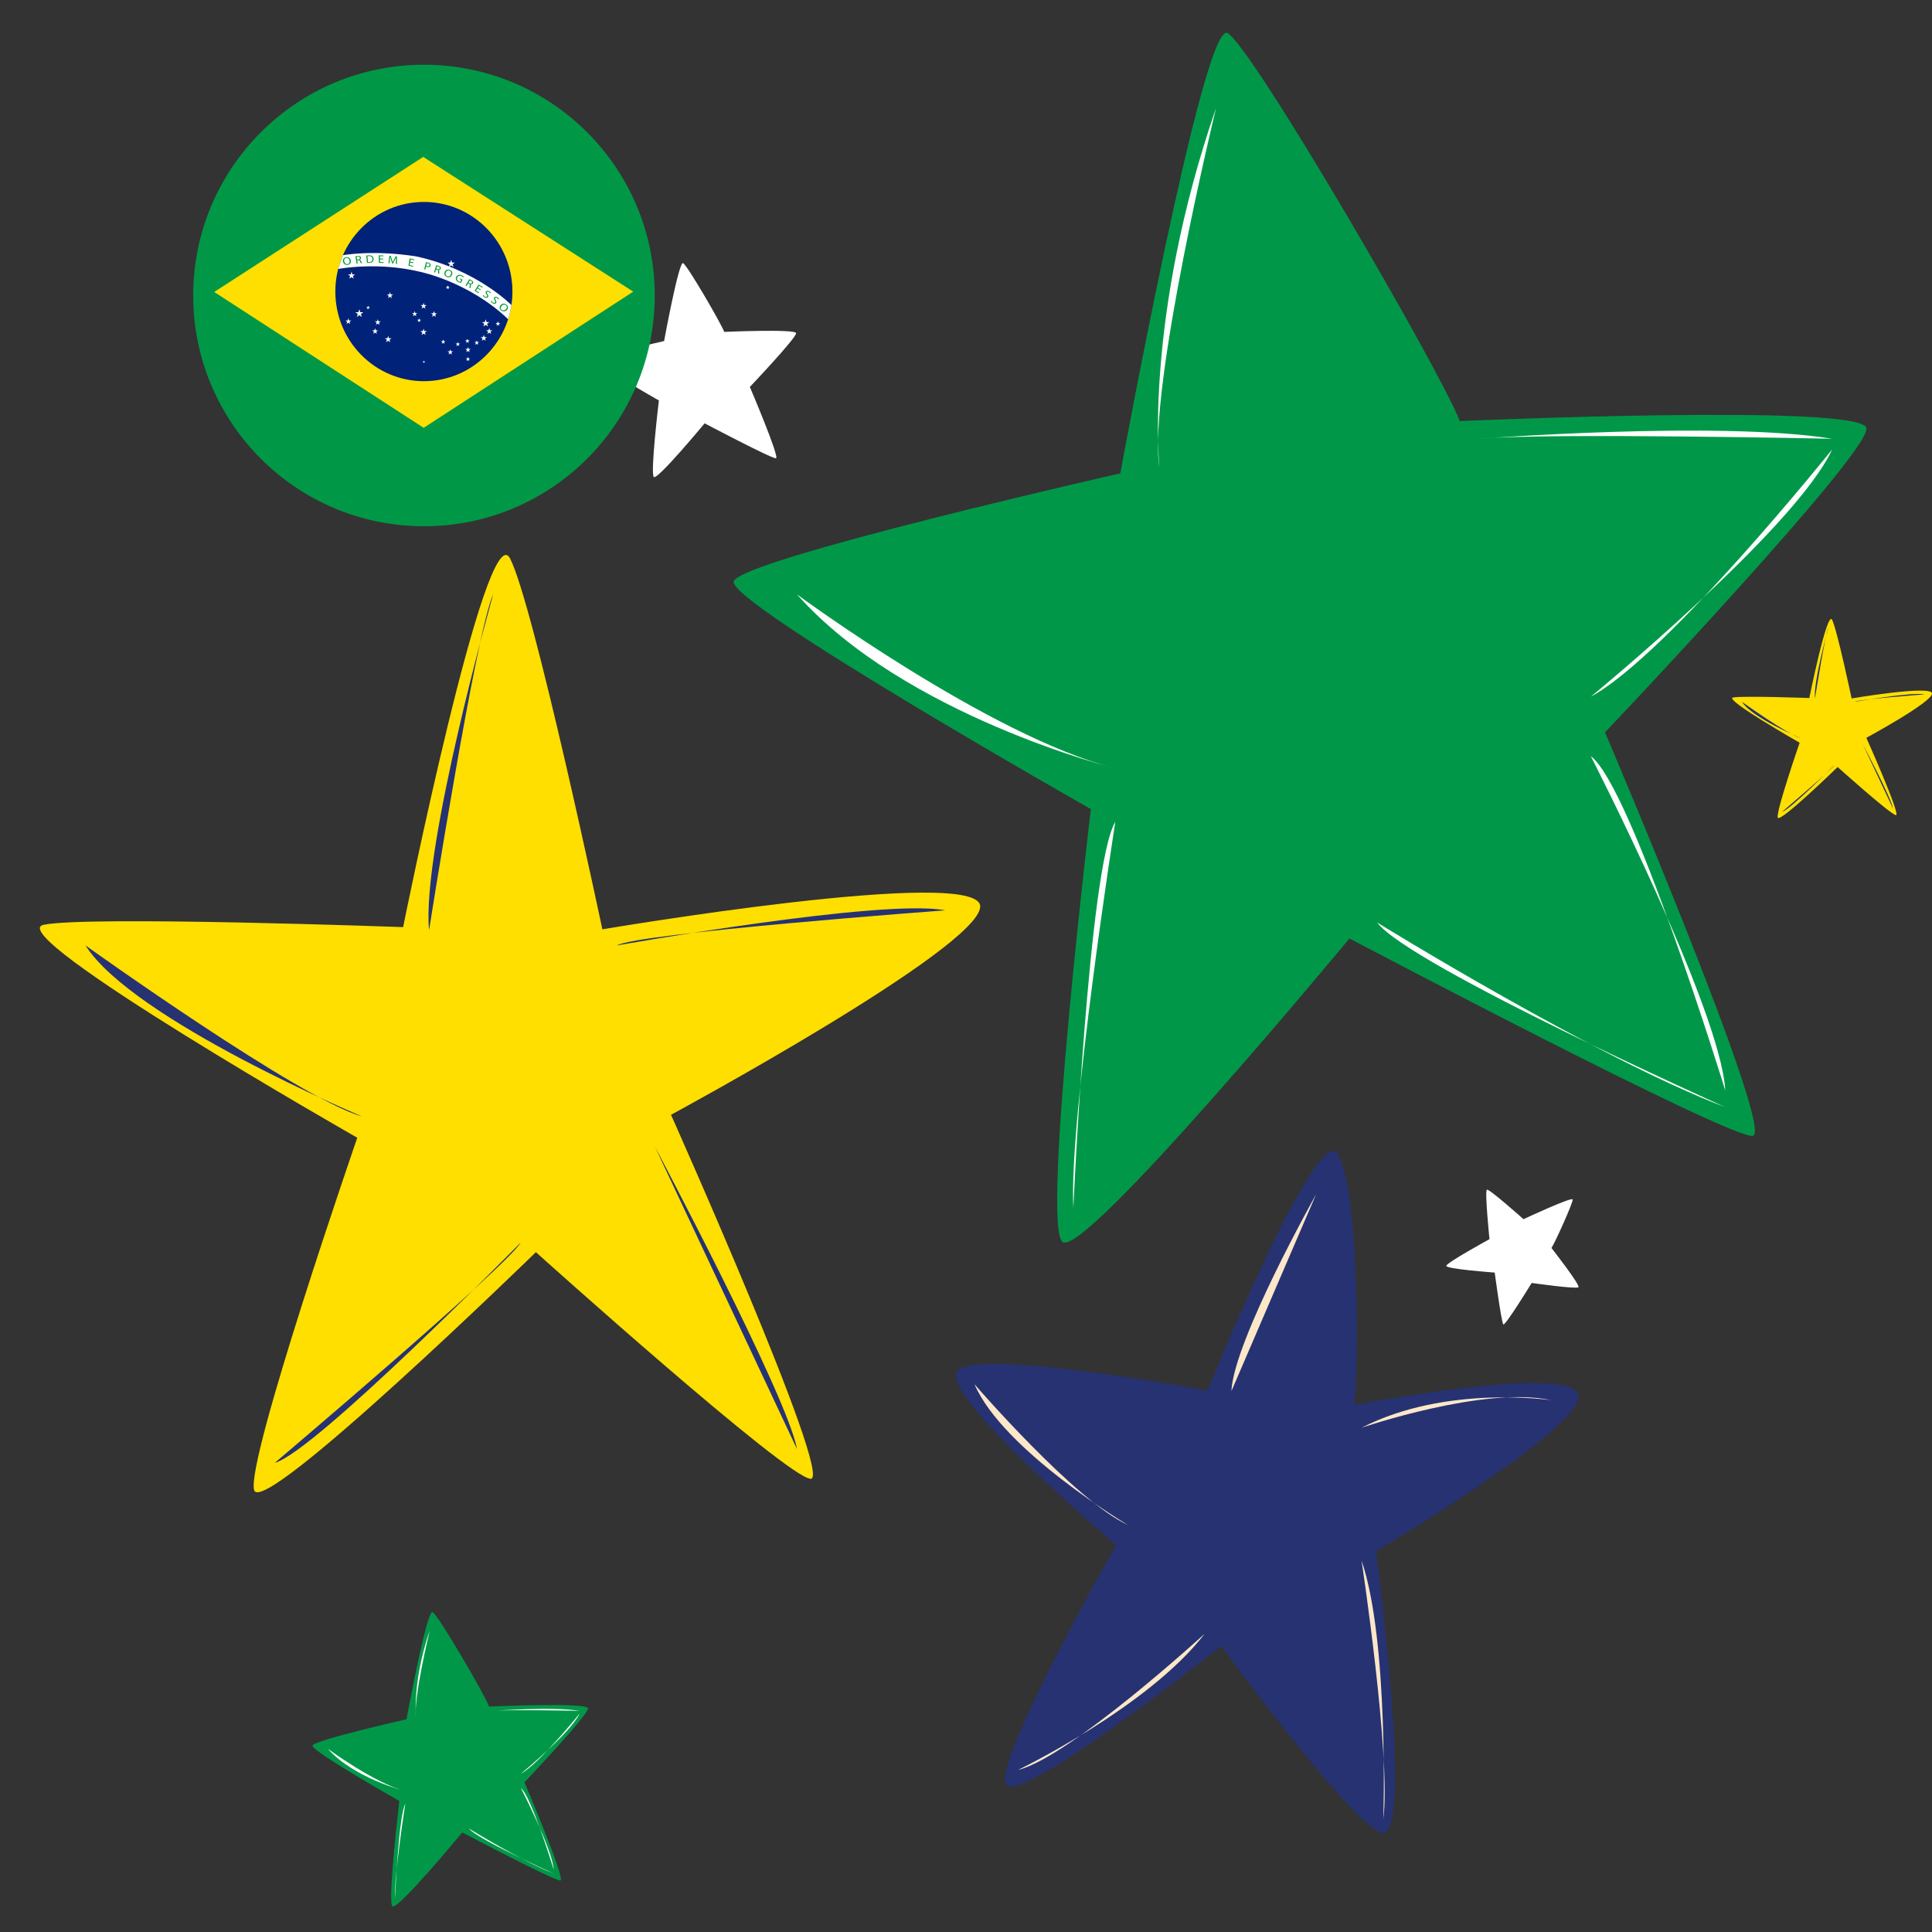 <?xml version="1.0" encoding="UTF-8"?> <svg xmlns="http://www.w3.org/2000/svg" xmlns:xlink="http://www.w3.org/1999/xlink" width="1080" zoomAndPan="magnify" viewBox="0 0 810 810" height="1080" preserveAspectRatio="xMidYMid meet" version="1.0"><rect x="0" y="0" width="810" height="810" fill="#333333" stroke="none"/><defs><clipPath id="be86a5a5ac"><path d="M 81 27.137 L 274.5 27.137 L 274.5 220.637 L 81 220.637 Z M 81 27.137 " clip-rule="nonzero"></path></clipPath></defs><path fill="#009848" d="M 612.051 176.543 C 612.051 176.543 780.898 169.043 782.5 179.484 C 784.098 189.926 672.914 307.043 672.914 307.043 C 672.914 307.043 744.363 474.742 734.883 476.203 C 725.402 477.66 565.754 393.445 565.754 393.445 C 565.754 393.445 454.332 528.082 445.441 520.695 C 436.547 513.312 457.344 339.215 457.344 339.215 C 457.344 339.215 305.156 252.883 307.625 243.758 C 310.121 234.633 469.695 198.461 469.695 198.461 C 469.695 198.461 504.539 8.605 514.609 13.852 C 524.676 19.094 603.961 155.496 612.051 176.59 Z M 612.051 176.543 " fill-opacity="1" fill-rule="nonzero"></path><path fill="#ffffff" d="M 334.141 249.211 C 334.141 249.211 414.785 308.711 467.602 322.164 C 467.602 322.164 379.262 300.082 334.141 249.211 Z M 334.141 249.211 " fill-opacity="1" fill-rule="nonzero"></path><path fill="#ffffff" d="M 509.832 45.293 C 509.832 45.293 481.129 163.422 486.07 195.898 C 486.07 195.898 479.484 133.367 509.832 45.293 Z M 509.832 45.293 " fill-opacity="1" fill-rule="nonzero"></path><path fill="#ffffff" d="M 620.285 183.953 C 620.285 183.953 720.789 176.262 768.148 183.953 C 768.148 183.953 648.445 181.387 620.285 183.953 Z M 620.285 183.953 " fill-opacity="1" fill-rule="nonzero"></path><path fill="#ffffff" d="M 577.398 386.789 C 577.398 386.789 669.574 443.746 723.355 464.207 C 723.355 464.207 590.855 404.711 577.398 386.789 Z M 577.398 386.789 " fill-opacity="1" fill-rule="nonzero"></path><path fill="#ffffff" d="M 768.148 188.422 C 768.148 188.422 698.934 274.801 666.961 292.086 C 666.961 292.086 752.785 221.695 768.148 188.422 Z M 768.148 188.422 " fill-opacity="1" fill-rule="nonzero"></path><path fill="#ffffff" d="M 467.602 344.551 C 467.602 344.551 448.074 469.336 450.004 506.445 C 450.004 506.445 456.402 363.105 467.602 344.551 Z M 467.602 344.551 " fill-opacity="1" fill-rule="nonzero"></path><path fill="#ffffff" d="M 666.961 317.035 C 666.961 317.035 721.426 423.266 723.332 457.176 C 723.332 457.176 684.207 329.852 666.961 317.035 Z M 666.961 317.035 " fill-opacity="1" fill-rule="nonzero"></path><path fill="#009848" d="M 205.051 715.488 C 205.051 715.488 246.129 713.656 246.527 716.195 C 246.93 718.734 219.875 747.238 219.875 747.238 C 219.875 747.238 237.258 788.043 234.953 788.395 C 232.648 788.746 193.809 768.262 193.809 768.262 C 193.809 768.262 166.707 801.023 164.539 799.234 C 162.375 797.449 167.434 755.07 167.434 755.07 C 167.434 755.07 130.406 734.07 131.016 731.836 C 131.629 729.602 170.445 720.805 170.445 720.805 C 170.445 720.805 178.914 674.617 181.363 675.887 C 183.809 677.156 203.102 710.363 205.074 715.488 Z M 205.051 715.488 " fill-opacity="1" fill-rule="nonzero"></path><path fill="#ffffff" d="M 137.438 733.176 C 137.438 733.176 157.059 747.66 169.906 750.93 C 169.906 750.93 148.402 745.57 137.438 733.176 Z M 137.438 733.176 " fill-opacity="1" fill-rule="nonzero"></path><path fill="#ffffff" d="M 180.188 683.555 C 180.188 683.555 173.199 712.293 174.398 720.195 C 174.398 720.195 172.797 704.977 180.188 683.555 Z M 180.188 683.555 " fill-opacity="1" fill-rule="nonzero"></path><path fill="#ffffff" d="M 207.051 717.277 C 207.051 717.277 231.496 715.418 243.023 717.277 C 243.023 717.277 213.898 716.668 207.051 717.277 Z M 207.051 717.277 " fill-opacity="1" fill-rule="nonzero"></path><path fill="#ffffff" d="M 196.629 766.641 C 196.629 766.641 219.051 780.492 232.133 785.477 C 232.133 785.477 199.898 770.992 196.629 766.641 Z M 196.629 766.641 " fill-opacity="1" fill-rule="nonzero"></path><path fill="#ffffff" d="M 243.023 718.383 C 243.023 718.383 226.18 739.406 218.414 743.617 C 218.414 743.617 239.305 726.496 243.023 718.383 Z M 243.023 718.383 " fill-opacity="1" fill-rule="nonzero"></path><path fill="#ffffff" d="M 169.906 756.363 C 169.906 756.363 165.152 786.723 165.621 795.754 C 165.621 795.754 167.176 760.879 169.906 756.363 Z M 169.906 756.363 " fill-opacity="1" fill-rule="nonzero"></path><path fill="#ffffff" d="M 218.414 749.684 C 218.414 749.684 231.66 775.531 232.133 783.785 C 232.133 783.785 222.602 752.812 218.414 749.684 Z M 218.414 749.684 " fill-opacity="1" fill-rule="nonzero"></path><path fill="#ffffff" d="M 303.602 139.152 C 303.602 139.152 333.48 137.836 333.762 139.668 C 334.047 141.504 314.379 162.223 314.379 162.223 C 314.379 162.223 327.012 191.879 325.34 192.137 C 323.672 192.395 295.414 177.484 295.414 177.484 C 295.414 177.484 275.699 201.309 274.125 199.992 C 272.547 198.672 276.242 167.891 276.242 167.891 C 276.242 167.891 249.328 152.625 249.75 151.004 C 250.176 149.383 278.43 142.984 278.43 142.984 C 278.43 142.984 284.594 109.402 286.383 110.32 C 288.172 111.238 302.191 135.363 303.625 139.105 Z M 303.602 139.152 " fill-opacity="1" fill-rule="nonzero"></path><path fill="#ffffff" d="M 254.434 151.992 C 254.434 151.992 268.691 162.527 278.055 164.902 C 278.055 164.902 262.434 161 254.434 151.992 Z M 254.434 151.992 " fill-opacity="1" fill-rule="nonzero"></path><path fill="#ffffff" d="M 285.535 115.918 C 285.535 115.918 280.453 136.824 281.324 142.562 C 281.324 142.562 280.148 131.508 285.535 115.918 Z M 285.535 115.918 " fill-opacity="1" fill-rule="nonzero"></path><path fill="#ffffff" d="M 305.062 140.445 C 305.062 140.445 322.848 139.082 331.223 140.445 C 331.223 140.445 310.051 140 305.062 140.445 Z M 305.062 140.445 " fill-opacity="1" fill-rule="nonzero"></path><path fill="#ffffff" d="M 297.484 176.332 C 297.484 176.332 313.789 186.398 323.293 190.02 C 323.293 190.02 299.863 179.484 297.484 176.332 Z M 297.484 176.332 " fill-opacity="1" fill-rule="nonzero"></path><path fill="#ffffff" d="M 331.223 141.246 C 331.223 141.246 318.988 156.531 313.32 159.59 C 313.32 159.59 328.492 147.148 331.223 141.246 Z M 331.223 141.246 " fill-opacity="1" fill-rule="nonzero"></path><path fill="#ffffff" d="M 278.055 168.879 C 278.055 168.879 274.594 190.961 274.949 197.52 C 274.949 197.52 276.078 172.168 278.055 168.879 Z M 278.055 168.879 " fill-opacity="1" fill-rule="nonzero"></path><path fill="#ffffff" d="M 313.32 164.008 C 313.32 164.008 322.941 182.801 323.293 188.797 C 323.293 188.797 316.379 166.266 313.32 164.008 Z M 313.32 164.008 " fill-opacity="1" fill-rule="nonzero"></path><path fill="#ffffff" d="M 650.469 523.234 C 650.469 523.234 662.656 538.805 661.762 539.676 C 660.867 540.543 642.164 537.887 642.164 537.887 C 642.164 537.887 631.039 556.066 630.262 555.266 C 629.484 554.469 626.66 533.535 626.66 533.535 C 626.66 533.535 606.266 532.055 606.359 530.715 C 606.453 529.375 624.473 519.52 624.473 519.52 C 624.473 519.52 622.379 499.156 623.414 498.777 C 624.449 498.402 638.73 511.148 638.73 511.148 C 638.73 511.148 659.199 501.578 659.363 502.895 C 659.527 504.211 651.93 521.027 650.469 523.211 Z M 650.469 523.234 " fill-opacity="1" fill-rule="nonzero"></path><path fill="#ffffff" d="M 624.688 501.719 C 624.688 501.719 624.496 513.43 626.805 519.379 C 626.805 519.379 622.922 509.48 624.688 501.719 Z M 624.688 501.719 " fill-opacity="1" fill-rule="nonzero"></path><path fill="#ffffff" d="M 656.047 504.609 C 656.047 504.609 642.848 509.902 640.07 512.559 C 640.07 512.559 645.578 507.691 656.047 504.609 Z M 656.047 504.609 " fill-opacity="1" fill-rule="nonzero"></path><path fill="#ffffff" d="M 650.328 524.531 C 650.328 524.531 657.879 533.582 660.375 538.617 C 660.375 538.617 652.492 527.047 650.328 524.531 Z M 650.328 524.531 " fill-opacity="1" fill-rule="nonzero"></path><path fill="#ffffff" d="M 628.074 534.219 C 628.074 534.219 628.898 546.871 630.59 553.363 C 630.59 553.363 627.273 536.711 628.074 534.219 Z M 628.074 534.219 " fill-opacity="1" fill-rule="nonzero"></path><path fill="#ffffff" d="M 659.926 538.922 C 659.926 538.922 646.988 538.191 643.176 536.312 C 643.176 536.312 655.715 539.699 659.926 538.922 Z M 659.926 538.922 " fill-opacity="1" fill-rule="nonzero"></path><path fill="#ffffff" d="M 624.664 520.883 C 624.664 520.883 611.441 527.492 608.027 530.195 C 608.027 530.195 622.121 521.074 624.664 520.883 Z M 624.664 520.883 " fill-opacity="1" fill-rule="nonzero"></path><path fill="#ffffff" d="M 640.801 538.004 C 640.801 538.004 634.379 550.398 631.273 552.891 C 631.273 552.891 640.754 540.52 640.801 538.004 Z M 640.801 538.004 " fill-opacity="1" fill-rule="nonzero"></path><path fill="#fedf00" d="M 252.527 389.633 C 252.527 389.633 410.953 362.754 410.953 380.039 C 410.953 397.324 281.324 467.383 281.324 467.383 C 281.324 467.383 349.504 619.988 339.902 619.988 C 330.305 619.988 224.672 524.977 224.672 524.977 C 224.672 524.977 110.406 636.309 106.574 624.809 C 102.738 613.309 149.789 477 149.789 477 C 149.789 477 0 391.586 18.258 387.73 C 36.512 383.871 169.012 388.695 169.012 388.695 C 169.012 388.695 203.945 214.973 213.852 234.16 C 223.754 253.352 252.551 389.656 252.551 389.656 Z M 252.527 389.633 " fill-opacity="1" fill-rule="nonzero"></path><path fill="#263272" d="M 206.77 249.211 C 206.77 249.211 176.68 355.441 179.879 389.988 C 179.879 389.988 199.688 264.285 206.77 249.211 Z M 206.77 249.211 " fill-opacity="1" fill-rule="nonzero"></path><path fill="#263272" d="M 35.855 396.383 C 35.855 396.383 126.098 461.008 151.719 468.043 C 151.719 468.043 55.711 427.73 35.855 396.383 Z M 35.855 396.383 " fill-opacity="1" fill-rule="nonzero"></path><path fill="#263272" d="M 218.297 520.953 C 218.297 520.953 131.887 608.816 115.23 613.285 C 115.23 613.285 213.168 530.34 218.297 520.953 Z M 218.297 520.953 " fill-opacity="1" fill-rule="nonzero"></path><path fill="#263272" d="M 258.621 396.383 C 258.621 396.383 369.992 376.559 396.25 381.66 C 396.25 381.66 266.949 391.258 258.621 396.383 Z M 258.621 396.383 " fill-opacity="1" fill-rule="nonzero"></path><path fill="#263272" d="M 274.617 480.836 C 274.617 480.836 330.305 585.77 334.141 607.523 Z M 274.617 480.836 " fill-opacity="1" fill-rule="nonzero"></path><path fill="#fedf00" d="M 776.359 292.812 C 776.359 292.812 810.023 287.098 810.023 290.766 C 810.023 294.438 782.473 309.324 782.473 309.324 C 782.473 309.324 796.965 341.754 794.918 341.754 C 792.875 341.754 770.43 321.574 770.43 321.574 C 770.43 321.574 746.152 345.234 745.328 342.789 C 744.504 340.344 754.504 311.391 754.504 311.391 C 754.504 311.391 722.672 293.238 726.555 292.438 C 730.434 291.637 758.57 292.648 758.57 292.648 C 758.57 292.648 766.008 255.75 768.102 259.82 C 770.195 263.887 776.312 292.859 776.312 292.859 Z M 776.359 292.812 " fill-opacity="1" fill-rule="nonzero"></path><path fill="#263272" d="M 766.641 262.969 C 766.641 262.969 760.242 285.547 760.926 292.883 C 760.926 292.883 765.137 266.168 766.641 262.969 Z M 766.641 262.969 " fill-opacity="1" fill-rule="nonzero"></path><path fill="#263272" d="M 730.316 294.25 C 730.316 294.25 749.492 307.98 754.926 309.465 C 754.926 309.465 734.527 300.902 730.316 294.25 Z M 730.316 294.25 " fill-opacity="1" fill-rule="nonzero"></path><path fill="#263272" d="M 769.09 320.707 C 769.09 320.707 750.738 339.379 747.188 340.32 C 747.188 340.32 767.984 322.703 769.09 320.707 Z M 769.09 320.707 " fill-opacity="1" fill-rule="nonzero"></path><path fill="#263272" d="M 777.652 294.25 C 777.652 294.25 801.32 290.039 806.895 291.121 C 806.895 291.121 779.418 293.168 777.652 294.25 Z M 777.652 294.25 " fill-opacity="1" fill-rule="nonzero"></path><path fill="#263272" d="M 781.062 312.191 C 781.062 312.191 792.898 334.484 793.719 339.117 Z M 781.062 312.191 " fill-opacity="1" fill-rule="nonzero"></path><path fill="#263272" d="M 567.941 589.039 C 567.941 589.039 659.059 571.422 661.762 584.898 C 664.445 598.375 576.906 650.395 576.906 650.395 C 576.906 650.395 593.914 776.871 578.223 768.168 C 562.531 759.469 512.066 690.09 512.066 690.09 C 512.066 690.09 429.066 756.035 422.008 748.438 C 414.953 740.844 467.91 647.762 467.91 647.762 C 467.91 647.762 393.238 584.57 401.52 574.715 C 409.801 564.863 506.16 583.062 506.16 583.062 C 506.16 583.062 551.918 470.676 560.672 483.609 C 569.398 496.566 569.801 564.77 567.941 588.992 Z M 567.941 589.039 " fill-opacity="1" fill-rule="nonzero"></path><path fill="#fce7c8" d="M 551.801 500.684 C 551.801 500.684 517.242 562.109 516.277 583.23 Z M 551.801 500.684 " fill-opacity="1" fill-rule="nonzero"></path><path fill="#fce7c8" d="M 408.551 580.336 C 408.551 580.336 450.805 629.277 472.871 639.363 C 472.871 639.363 420.551 608.18 408.551 580.336 Z M 408.551 580.336 " fill-opacity="1" fill-rule="nonzero"></path><path fill="#fce7c8" d="M 570.836 598.586 C 570.836 598.586 622.852 580.832 650.375 587.062 C 650.375 587.062 606.359 580.336 570.836 598.586 Z M 570.836 598.586 " fill-opacity="1" fill-rule="nonzero"></path><path fill="#fce7c8" d="M 505.055 684.965 C 505.055 684.965 448.406 736.797 426.809 742.066 C 426.809 742.066 481.531 715.68 505.055 684.965 Z M 505.055 684.965 " fill-opacity="1" fill-rule="nonzero"></path><path fill="#fce7c8" d="M 570.836 654.25 C 570.836 654.25 583.328 736.797 579.961 762.715 C 579.961 762.715 582.363 687.855 570.836 654.25 Z M 570.836 654.25 " fill-opacity="1" fill-rule="nonzero"></path><g clip-path="url(#be86a5a5ac)"><path fill="#009846" d="M 274.5 123.887 C 274.5 177.32 231.184 220.637 177.75 220.637 C 124.316 220.637 81 177.32 81 123.887 C 81 70.453 124.316 27.137 177.75 27.137 C 231.184 27.137 274.5 70.453 274.5 123.887 " fill-opacity="1" fill-rule="nonzero"></path></g><path fill="#ffdf00" d="M 89.809 122.406 L 177.438 65.781 L 265.48 122.273 L 177.621 179.371 L 89.809 122.406 " fill-opacity="1" fill-rule="nonzero"></path><path fill="#002279" d="M 214.84 122.242 C 214.84 142.992 198.219 159.816 177.719 159.816 C 157.215 159.816 140.594 142.992 140.594 122.242 C 140.594 101.484 157.215 84.66 177.719 84.66 C 198.219 84.66 214.84 101.484 214.84 122.242 " fill-opacity="1" fill-rule="nonzero"></path><path fill="#ffffff" d="M 174.281 107.457 C 199.668 112.863 214.422 127.895 214.422 127.895 C 214.027 130.824 213.047 133.848 213.047 133.848 C 196.727 118.223 176.34 114.004 176.34 114.004 C 158.18 109.578 141.785 112.766 141.785 112.766 C 142.301 110.645 143.77 106.996 143.77 106.996 C 143.77 106.996 156.145 104.676 174.281 107.457 " fill-opacity="1" fill-rule="nonzero"></path><path fill="#ffffff" d="M 147.375 113.941 L 147.73 115.055 L 148.887 115.055 L 147.949 115.742 L 148.309 116.855 L 147.375 116.168 L 146.438 116.855 L 146.793 115.742 L 145.859 115.055 L 147.016 115.055 L 147.375 113.941 " fill-opacity="1" fill-rule="nonzero"></path><path fill="#ffffff" d="M 163.496 122.465 L 163.809 123.434 L 164.816 123.434 L 164 124.031 L 164.312 125.004 L 163.496 124.402 L 162.68 125.004 L 162.992 124.031 L 162.18 123.434 L 163.188 123.434 L 163.496 122.465 " fill-opacity="1" fill-rule="nonzero"></path><path fill="#ffffff" d="M 154.332 128.121 L 154.52 128.711 L 155.133 128.711 L 154.637 129.078 L 154.828 129.668 L 154.332 129.301 L 153.836 129.668 L 154.027 129.078 L 153.531 128.711 L 154.145 128.711 L 154.332 128.121 " fill-opacity="1" fill-rule="nonzero"></path><path fill="#ffffff" d="M 150.656 129.652 L 151.055 130.891 L 152.34 130.891 L 151.301 131.656 L 151.699 132.898 L 150.656 132.133 L 149.617 132.898 L 150.012 131.656 L 148.973 130.891 L 150.258 130.891 L 150.656 129.652 " fill-opacity="1" fill-rule="nonzero"></path><path fill="#ffffff" d="M 146.047 133.453 L 146.344 134.367 L 147.293 134.367 L 146.523 134.93 L 146.816 135.848 L 146.047 135.281 L 145.281 135.848 L 145.574 134.93 L 144.805 134.367 L 145.758 134.367 L 146.047 133.453 " fill-opacity="1" fill-rule="nonzero"></path><path fill="#ffffff" d="M 158.387 133.809 L 158.68 134.723 L 159.629 134.723 L 158.859 135.289 L 159.156 136.203 L 158.387 135.637 L 157.617 136.203 L 157.91 135.289 L 157.141 134.723 L 158.094 134.723 L 158.387 133.809 " fill-opacity="1" fill-rule="nonzero"></path><path fill="#ffffff" d="M 157.258 137.578 L 157.551 138.492 L 158.504 138.492 L 157.734 139.059 L 158.027 139.973 L 157.258 139.41 L 156.492 139.973 L 156.781 139.059 L 156.016 138.492 L 156.965 138.492 L 157.258 137.578 " fill-opacity="1" fill-rule="nonzero"></path><path fill="#ffffff" d="M 162.746 140.812 L 163.078 141.836 L 164.141 141.836 L 163.281 142.469 L 163.605 143.492 L 162.746 142.855 L 161.887 143.492 L 162.215 142.469 L 161.355 141.836 L 162.422 141.836 L 162.746 140.812 " fill-opacity="1" fill-rule="nonzero"></path><path fill="#ffffff" d="M 177.598 137.785 L 177.926 138.809 L 178.988 138.809 L 178.129 139.441 L 178.457 140.465 L 177.598 139.832 L 176.738 140.465 L 177.066 139.441 L 176.207 138.809 L 177.27 138.809 L 177.598 137.785 " fill-opacity="1" fill-rule="nonzero"></path><path fill="#ffffff" d="M 181.961 130.395 L 182.266 131.34 L 183.246 131.34 L 182.453 131.926 L 182.758 132.875 L 181.961 132.285 L 181.164 132.875 L 181.469 131.926 L 180.672 131.34 L 181.656 131.34 L 181.961 130.395 " fill-opacity="1" fill-rule="nonzero"></path><path fill="#ffffff" d="M 177.598 126.969 L 177.902 127.914 L 178.887 127.914 L 178.09 128.5 L 178.395 129.449 L 177.598 128.863 L 176.805 129.449 L 177.105 128.5 L 176.309 127.914 L 177.293 127.914 L 177.598 126.969 " fill-opacity="1" fill-rule="nonzero"></path><path fill="#ffffff" d="M 173.852 130.414 L 174.117 131.254 L 174.988 131.254 L 174.285 131.773 L 174.555 132.613 L 173.852 132.094 L 173.145 132.613 L 173.414 131.773 L 172.707 131.254 L 173.578 131.254 L 173.852 130.414 " fill-opacity="1" fill-rule="nonzero"></path><path fill="#ffffff" d="M 175.711 133.426 L 175.91 134.051 L 176.559 134.051 L 176.035 134.434 L 176.234 135.059 L 175.711 134.672 L 175.188 135.059 L 175.391 134.434 L 174.863 134.051 L 175.512 134.051 L 175.711 133.426 " fill-opacity="1" fill-rule="nonzero"></path><path fill="#ffffff" d="M 187.73 119.594 L 187.93 120.219 L 188.574 120.219 L 188.051 120.605 L 188.254 121.227 L 187.73 120.844 L 187.207 121.227 L 187.406 120.605 L 186.883 120.219 L 187.531 120.219 L 187.73 119.594 " fill-opacity="1" fill-rule="nonzero"></path><path fill="#ffffff" d="M 189.148 108.93 L 189.52 110.082 L 190.719 110.082 L 189.75 110.797 L 190.121 111.949 L 189.148 111.234 L 188.18 111.949 L 188.551 110.797 L 187.582 110.082 L 188.781 110.082 L 189.148 108.93 " fill-opacity="1" fill-rule="nonzero"></path><path fill="#ffffff" d="M 203.609 133.883 L 203.98 135.039 L 205.176 135.039 L 204.207 135.75 L 204.578 136.902 L 203.609 136.191 L 202.641 136.902 L 203.008 135.75 L 202.039 135.039 L 203.238 135.039 L 203.609 133.883 " fill-opacity="1" fill-rule="nonzero"></path><path fill="#ffffff" d="M 202.824 140.383 L 203.133 141.348 L 204.137 141.348 L 203.324 141.945 L 203.633 142.906 L 202.824 142.312 L 202.012 142.906 L 202.324 141.945 L 201.512 141.348 L 202.516 141.348 L 202.824 140.383 " fill-opacity="1" fill-rule="nonzero"></path><path fill="#ffffff" d="M 205.129 137.508 L 205.438 138.469 L 206.438 138.469 L 205.629 139.066 L 205.938 140.027 L 205.129 139.434 L 204.316 140.027 L 204.629 139.066 L 203.816 138.469 L 204.82 138.469 L 205.129 137.508 " fill-opacity="1" fill-rule="nonzero"></path><path fill="#ffffff" d="M 208.754 134.676 L 208.992 135.414 L 209.758 135.414 L 209.137 135.871 L 209.375 136.605 L 208.754 136.152 L 208.137 136.605 L 208.371 135.871 L 207.754 135.414 L 208.52 135.414 L 208.754 134.676 " fill-opacity="1" fill-rule="nonzero"></path><path fill="#ffffff" d="M 199.883 142.664 L 200.121 143.402 L 200.887 143.402 L 200.266 143.855 L 200.5 144.594 L 199.883 144.141 L 199.266 144.594 L 199.5 143.855 L 198.883 143.402 L 199.648 143.402 L 199.883 142.664 " fill-opacity="1" fill-rule="nonzero"></path><path fill="#ffffff" d="M 196.207 145.449 L 196.48 146.297 L 197.355 146.297 L 196.645 146.816 L 196.918 147.664 L 196.207 147.141 L 195.5 147.664 L 195.77 146.816 L 195.062 146.297 L 195.938 146.297 L 196.207 145.449 " fill-opacity="1" fill-rule="nonzero"></path><path fill="#ffffff" d="M 195.961 141.969 L 196.188 142.668 L 196.914 142.668 L 196.328 143.102 L 196.551 143.801 L 195.961 143.371 L 195.375 143.801 L 195.598 143.102 L 195.012 142.668 L 195.738 142.668 L 195.961 141.969 " fill-opacity="1" fill-rule="nonzero"></path><path fill="#ffffff" d="M 191.945 143.309 L 192.168 144.008 L 192.895 144.008 L 192.309 144.441 L 192.531 145.141 L 191.945 144.711 L 191.355 145.141 L 191.578 144.441 L 190.992 144.008 L 191.719 144.008 L 191.945 143.309 " fill-opacity="1" fill-rule="nonzero"></path><path fill="#ffffff" d="M 185.816 142.316 L 186.043 143.016 L 186.77 143.016 L 186.18 143.449 L 186.406 144.152 L 185.816 143.715 L 185.23 144.152 L 185.453 143.449 L 184.867 143.016 L 185.594 143.016 L 185.816 142.316 " fill-opacity="1" fill-rule="nonzero"></path><path fill="#ffffff" d="M 196.188 149.566 L 196.414 150.266 L 197.141 150.266 L 196.551 150.699 L 196.777 151.398 L 196.188 150.969 L 195.598 151.398 L 195.824 150.699 L 195.234 150.266 L 195.961 150.266 L 196.188 149.566 " fill-opacity="1" fill-rule="nonzero"></path><path fill="#ffffff" d="M 188.789 146.441 L 189.062 147.293 L 189.945 147.293 L 189.23 147.82 L 189.504 148.672 L 188.789 148.145 L 188.07 148.672 L 188.344 147.82 L 187.629 147.293 L 188.516 147.293 L 188.789 146.441 " fill-opacity="1" fill-rule="nonzero"></path><path fill="#ffffff" d="M 177.711 151.152 L 177.836 151.551 L 178.25 151.551 L 177.918 151.797 L 178.043 152.191 L 177.711 151.945 L 177.379 152.191 L 177.504 151.797 L 177.172 151.551 L 177.586 151.551 L 177.711 151.152 " fill-opacity="1" fill-rule="nonzero"></path><path fill="#009b2d" d="M 144.312 109.633 C 144.473 110.297 145.016 110.82 145.723 110.715 C 146.438 110.613 146.723 109.973 146.582 109.266 C 146.457 108.648 145.953 108.047 145.168 108.164 C 144.391 108.277 144.152 108.953 144.312 109.633 Z M 147.066 109.188 C 147.27 110.258 146.652 110.918 145.77 111.047 C 144.852 111.184 144.055 110.66 143.824 109.723 C 143.582 108.746 144.141 107.977 145.117 107.832 C 146.113 107.688 146.887 108.262 147.066 109.188 " fill-opacity="1" fill-rule="nonzero"></path><path fill="#009b2d" d="M 149.703 108.832 C 149.859 108.816 150.02 108.801 150.176 108.793 C 150.668 108.75 150.949 108.488 150.898 108.129 C 150.844 107.727 150.48 107.574 149.98 107.613 C 149.754 107.633 149.598 107.664 149.523 107.691 C 149.582 108.07 149.645 108.453 149.703 108.832 Z M 149.008 107.453 C 149.238 107.387 149.578 107.332 149.902 107.301 C 150.406 107.262 150.742 107.312 150.996 107.473 C 151.199 107.602 151.328 107.809 151.359 108.047 C 151.414 108.461 151.152 108.758 150.793 108.898 C 150.793 108.902 150.793 108.906 150.793 108.914 C 151.082 108.973 151.277 109.188 151.402 109.508 C 151.578 109.934 151.703 110.23 151.789 110.348 C 151.633 110.355 151.477 110.367 151.32 110.379 C 151.254 110.297 151.141 110.031 150.984 109.648 C 150.82 109.227 150.602 109.078 150.184 109.098 C 150.039 109.113 149.895 109.125 149.75 109.137 C 149.82 109.59 149.891 110.043 149.965 110.492 C 149.812 110.508 149.664 110.52 149.512 110.535 C 149.344 109.508 149.176 108.48 149.008 107.453 " fill-opacity="1" fill-rule="nonzero"></path><path fill="#009b2d" d="M 154.281 109.895 C 154.398 109.91 154.566 109.906 154.742 109.902 C 155.711 109.875 156.203 109.387 156.148 108.539 C 156.105 107.797 155.59 107.328 154.594 107.355 C 154.352 107.359 154.172 107.387 154.047 107.414 C 154.125 108.242 154.203 109.066 154.281 109.895 Z M 153.551 107.137 C 153.832 107.086 154.172 107.047 154.547 107.035 C 155.223 107.016 155.719 107.145 156.051 107.395 C 156.395 107.648 156.602 108.012 156.633 108.52 C 156.66 109.031 156.508 109.453 156.199 109.746 C 155.887 110.043 155.359 110.211 154.684 110.23 C 154.359 110.242 154.09 110.238 153.859 110.223 C 153.754 109.195 153.652 108.164 153.551 107.137 " fill-opacity="1" fill-rule="nonzero"></path><path fill="#009b2d" d="M 160.676 108.773 C 160.215 108.75 159.75 108.734 159.289 108.723 C 159.297 109.098 159.305 109.477 159.312 109.852 C 159.82 109.867 160.328 109.887 160.832 109.91 C 160.832 110.023 160.832 110.137 160.832 110.25 C 160.18 110.219 159.527 110.199 158.871 110.184 C 158.844 109.137 158.812 108.086 158.781 107.043 C 159.441 107.055 160.098 107.078 160.754 107.109 C 160.754 107.223 160.754 107.332 160.754 107.445 C 160.258 107.426 159.758 107.406 159.262 107.391 C 159.266 107.723 159.273 108.055 159.281 108.387 C 159.746 108.398 160.211 108.414 160.676 108.438 C 160.676 108.547 160.676 108.66 160.676 108.773 " fill-opacity="1" fill-rule="nonzero"></path><path fill="#009b2d" d="M 165.996 109.277 C 166.004 108.84 166.008 108.312 166.043 107.926 C 166.039 107.926 166.031 107.922 166.027 107.922 C 165.879 108.273 165.699 108.648 165.496 109.059 C 165.25 109.543 165.016 110.027 164.781 110.512 C 164.668 110.5 164.555 110.492 164.441 110.48 C 164.277 109.969 164.113 109.457 163.945 108.941 C 163.793 108.484 163.668 108.07 163.578 107.691 C 163.574 107.691 163.57 107.691 163.566 107.688 C 163.543 108.078 163.496 108.602 163.445 109.066 C 163.398 109.516 163.352 109.957 163.305 110.402 C 163.164 110.391 163.02 110.383 162.875 110.371 C 162.988 109.332 163.102 108.293 163.223 107.258 C 163.422 107.273 163.621 107.285 163.82 107.305 C 164.008 107.828 164.188 108.348 164.363 108.871 C 164.492 109.27 164.598 109.625 164.668 109.957 C 164.672 109.957 164.676 109.957 164.684 109.957 C 164.789 109.648 164.93 109.32 165.113 108.941 C 165.355 108.457 165.602 107.977 165.852 107.496 C 166.051 107.52 166.25 107.539 166.449 107.562 C 166.441 108.613 166.434 109.66 166.422 110.707 C 166.277 110.691 166.129 110.676 165.984 110.656 C 165.988 110.199 165.992 109.738 165.996 109.277 " fill-opacity="1" fill-rule="nonzero"></path><path fill="#009b2d" d="M 173.293 110.324 C 172.844 110.234 172.391 110.145 171.938 110.062 C 171.875 110.43 171.816 110.801 171.758 111.172 C 172.258 111.262 172.754 111.359 173.25 111.461 C 173.227 111.574 173.211 111.684 173.191 111.797 C 172.547 111.664 171.906 111.539 171.262 111.426 C 171.422 110.395 171.578 109.367 171.734 108.34 C 172.379 108.457 173.023 108.578 173.668 108.711 C 173.648 108.82 173.629 108.93 173.609 109.043 C 173.121 108.941 172.633 108.848 172.145 108.758 C 172.094 109.082 172.039 109.406 171.988 109.73 C 172.445 109.816 172.898 109.902 173.355 109.996 C 173.332 110.105 173.312 110.215 173.293 110.324 " fill-opacity="1" fill-rule="nonzero"></path><path fill="#009b2d" d="M 178.68 111.484 C 178.77 111.531 178.891 111.574 179.039 111.617 C 179.57 111.766 179.961 111.633 180.078 111.219 C 180.191 110.824 179.918 110.535 179.418 110.398 C 179.223 110.344 179.07 110.316 178.984 110.312 C 178.883 110.703 178.781 111.094 178.68 111.484 Z M 178.605 109.906 C 178.832 109.934 179.129 109.984 179.492 110.086 C 179.941 110.211 180.242 110.395 180.402 110.617 C 180.559 110.816 180.605 111.066 180.531 111.332 C 180.453 111.602 180.297 111.789 180.082 111.895 C 179.785 112.043 179.375 112.047 178.945 111.926 C 178.812 111.887 178.691 111.852 178.594 111.801 C 178.492 112.203 178.387 112.605 178.281 113.008 C 178.137 112.969 177.988 112.93 177.844 112.891 C 178.098 111.895 178.352 110.902 178.605 109.906 " fill-opacity="1" fill-rule="nonzero"></path><path fill="#009b2d" d="M 182.918 112.68 C 183.066 112.73 183.219 112.777 183.367 112.828 C 183.832 112.988 184.207 112.867 184.324 112.531 C 184.457 112.152 184.195 111.875 183.727 111.711 C 183.512 111.641 183.352 111.605 183.273 111.602 C 183.156 111.961 183.039 112.32 182.918 112.68 Z M 182.918 111.188 C 183.156 111.219 183.488 111.305 183.793 111.41 C 184.27 111.57 184.551 111.75 184.707 111.988 C 184.836 112.184 184.859 112.418 184.777 112.641 C 184.637 113.031 184.27 113.188 183.875 113.172 C 183.875 113.176 183.875 113.18 183.871 113.184 C 184.105 113.352 184.188 113.613 184.156 113.949 C 184.121 114.395 184.098 114.707 184.125 114.84 C 183.977 114.793 183.832 114.738 183.688 114.688 C 183.66 114.586 183.676 114.309 183.711 113.91 C 183.754 113.469 183.625 113.254 183.234 113.105 C 183.098 113.062 182.961 113.016 182.824 112.969 C 182.684 113.395 182.543 113.824 182.402 114.25 C 182.258 114.203 182.117 114.156 181.973 114.109 C 182.289 113.137 182.602 112.16 182.918 111.188 " fill-opacity="1" fill-rule="nonzero"></path><path fill="#009b2d" d="M 186.902 114.234 C 186.656 114.852 186.816 115.555 187.477 115.816 C 188.137 116.086 188.746 115.707 189.031 115.059 C 189.277 114.492 189.191 113.754 188.465 113.457 C 187.742 113.168 187.152 113.598 186.902 114.234 Z M 189.488 115.234 C 189.047 116.215 188.148 116.445 187.324 116.113 C 186.473 115.766 186.098 114.945 186.441 114.066 C 186.797 113.145 187.703 112.793 188.613 113.164 C 189.539 113.539 189.863 114.391 189.488 115.234 " fill-opacity="1" fill-rule="nonzero"></path><path fill="#009b2d" d="M 193.262 118.582 C 193.051 118.551 192.645 118.465 192.219 118.262 C 191.742 118.031 191.402 117.738 191.219 117.332 C 191.059 116.973 191.062 116.516 191.273 116.078 C 191.676 115.242 192.652 114.934 193.758 115.469 C 194.141 115.652 194.398 115.871 194.512 116 C 194.426 116.078 194.34 116.16 194.258 116.238 C 194.117 116.086 193.926 115.926 193.598 115.766 C 192.797 115.379 192.066 115.562 191.727 116.266 C 191.379 116.98 191.664 117.621 192.398 117.977 C 192.664 118.105 192.863 118.164 192.98 118.168 C 193.121 117.891 193.266 117.617 193.41 117.344 C 193.195 117.234 192.977 117.129 192.762 117.027 C 192.809 116.93 192.859 116.832 192.906 116.738 C 193.262 116.91 193.613 117.082 193.965 117.258 C 193.73 117.699 193.496 118.141 193.262 118.582 " fill-opacity="1" fill-rule="nonzero"></path><path fill="#009b2d" d="M 196.426 118.516 C 196.562 118.594 196.699 118.668 196.84 118.742 C 197.273 118.98 197.668 118.934 197.855 118.629 C 198.066 118.285 197.859 117.965 197.422 117.723 C 197.227 117.613 197.074 117.551 197 117.531 C 196.805 117.859 196.617 118.188 196.426 118.516 Z M 196.723 117.062 C 196.957 117.137 197.27 117.281 197.555 117.438 C 197.996 117.684 198.238 117.91 198.348 118.172 C 198.434 118.383 198.41 118.617 198.285 118.82 C 198.07 119.172 197.664 119.258 197.281 119.168 C 197.277 119.172 197.273 119.176 197.273 119.18 C 197.469 119.383 197.496 119.656 197.398 119.977 C 197.273 120.402 197.188 120.703 197.188 120.84 C 197.051 120.766 196.918 120.688 196.781 120.609 C 196.777 120.508 196.848 120.238 196.961 119.855 C 197.094 119.434 197.012 119.203 196.652 118.988 C 196.527 118.918 196.398 118.848 196.27 118.781 C 196.043 119.172 195.816 119.559 195.59 119.953 C 195.457 119.879 195.324 119.809 195.191 119.738 C 195.703 118.844 196.215 117.953 196.723 117.062 " fill-opacity="1" fill-rule="nonzero"></path><path fill="#009b2d" d="M 201.355 121.648 C 200.965 121.398 200.57 121.152 200.176 120.91 C 199.969 121.223 199.758 121.535 199.551 121.848 C 199.98 122.113 200.414 122.387 200.844 122.66 C 200.777 122.754 200.711 122.844 200.645 122.938 C 200.094 122.582 199.535 122.234 198.973 121.895 C 199.551 121.023 200.121 120.152 200.699 119.281 C 201.262 119.621 201.824 119.973 202.379 120.328 C 202.312 120.422 202.246 120.512 202.184 120.605 C 201.762 120.336 201.34 120.07 200.914 119.809 C 200.73 120.086 200.547 120.355 200.363 120.633 C 200.762 120.875 201.156 121.121 201.547 121.375 C 201.484 121.465 201.422 121.559 201.355 121.648 " fill-opacity="1" fill-rule="nonzero"></path><path fill="#009b2d" d="M 202.688 123.691 C 202.785 123.898 202.977 124.137 203.238 124.316 C 203.617 124.586 203.977 124.57 204.172 124.32 C 204.352 124.09 204.297 123.848 204.004 123.438 C 203.633 122.961 203.488 122.547 203.754 122.191 C 204.047 121.797 204.656 121.773 205.242 122.184 C 205.551 122.398 205.727 122.613 205.809 122.773 C 205.707 122.832 205.602 122.895 205.5 122.957 C 205.438 122.844 205.293 122.629 205.023 122.438 C 204.613 122.152 204.301 122.25 204.172 122.422 C 203.996 122.656 204.09 122.895 204.395 123.312 C 204.77 123.824 204.859 124.203 204.574 124.566 C 204.27 124.945 203.684 125.039 203.008 124.566 C 202.727 124.375 202.477 124.094 202.387 123.898 C 202.488 123.832 202.586 123.762 202.688 123.691 " fill-opacity="1" fill-rule="nonzero"></path><path fill="#009b2d" d="M 206.07 126.121 C 206.16 126.328 206.336 126.582 206.586 126.773 C 206.957 127.059 207.312 127.066 207.527 126.828 C 207.723 126.609 207.684 126.363 207.406 125.941 C 207.062 125.441 206.941 125.02 207.227 124.68 C 207.543 124.305 208.156 124.312 208.723 124.754 C 209.02 124.984 209.184 125.215 209.262 125.375 C 209.152 125.43 209.047 125.484 208.938 125.539 C 208.883 125.422 208.75 125.203 208.492 124.996 C 208.094 124.688 207.777 124.77 207.637 124.934 C 207.445 125.156 207.527 125.402 207.812 125.836 C 208.156 126.367 208.227 126.754 207.918 127.098 C 207.59 127.457 206.996 127.52 206.344 127.008 C 206.074 126.805 205.836 126.512 205.758 126.309 C 205.859 126.246 205.965 126.184 206.07 126.121 " fill-opacity="1" fill-rule="nonzero"></path><path fill="#009b2d" d="M 210.328 128.184 C 209.863 128.672 209.758 129.371 210.301 129.848 C 210.844 130.324 211.578 130.188 212.09 129.688 C 212.543 129.246 212.73 128.531 212.133 128.008 C 211.543 127.488 210.809 127.684 210.328 128.184 Z M 212.473 130.004 C 211.684 130.758 210.723 130.66 210.047 130.066 C 209.348 129.453 209.289 128.566 209.945 127.867 C 210.629 127.141 211.641 127.129 212.387 127.785 C 213.148 128.453 213.148 129.355 212.473 130.004 " fill-opacity="1" fill-rule="nonzero"></path></svg> 